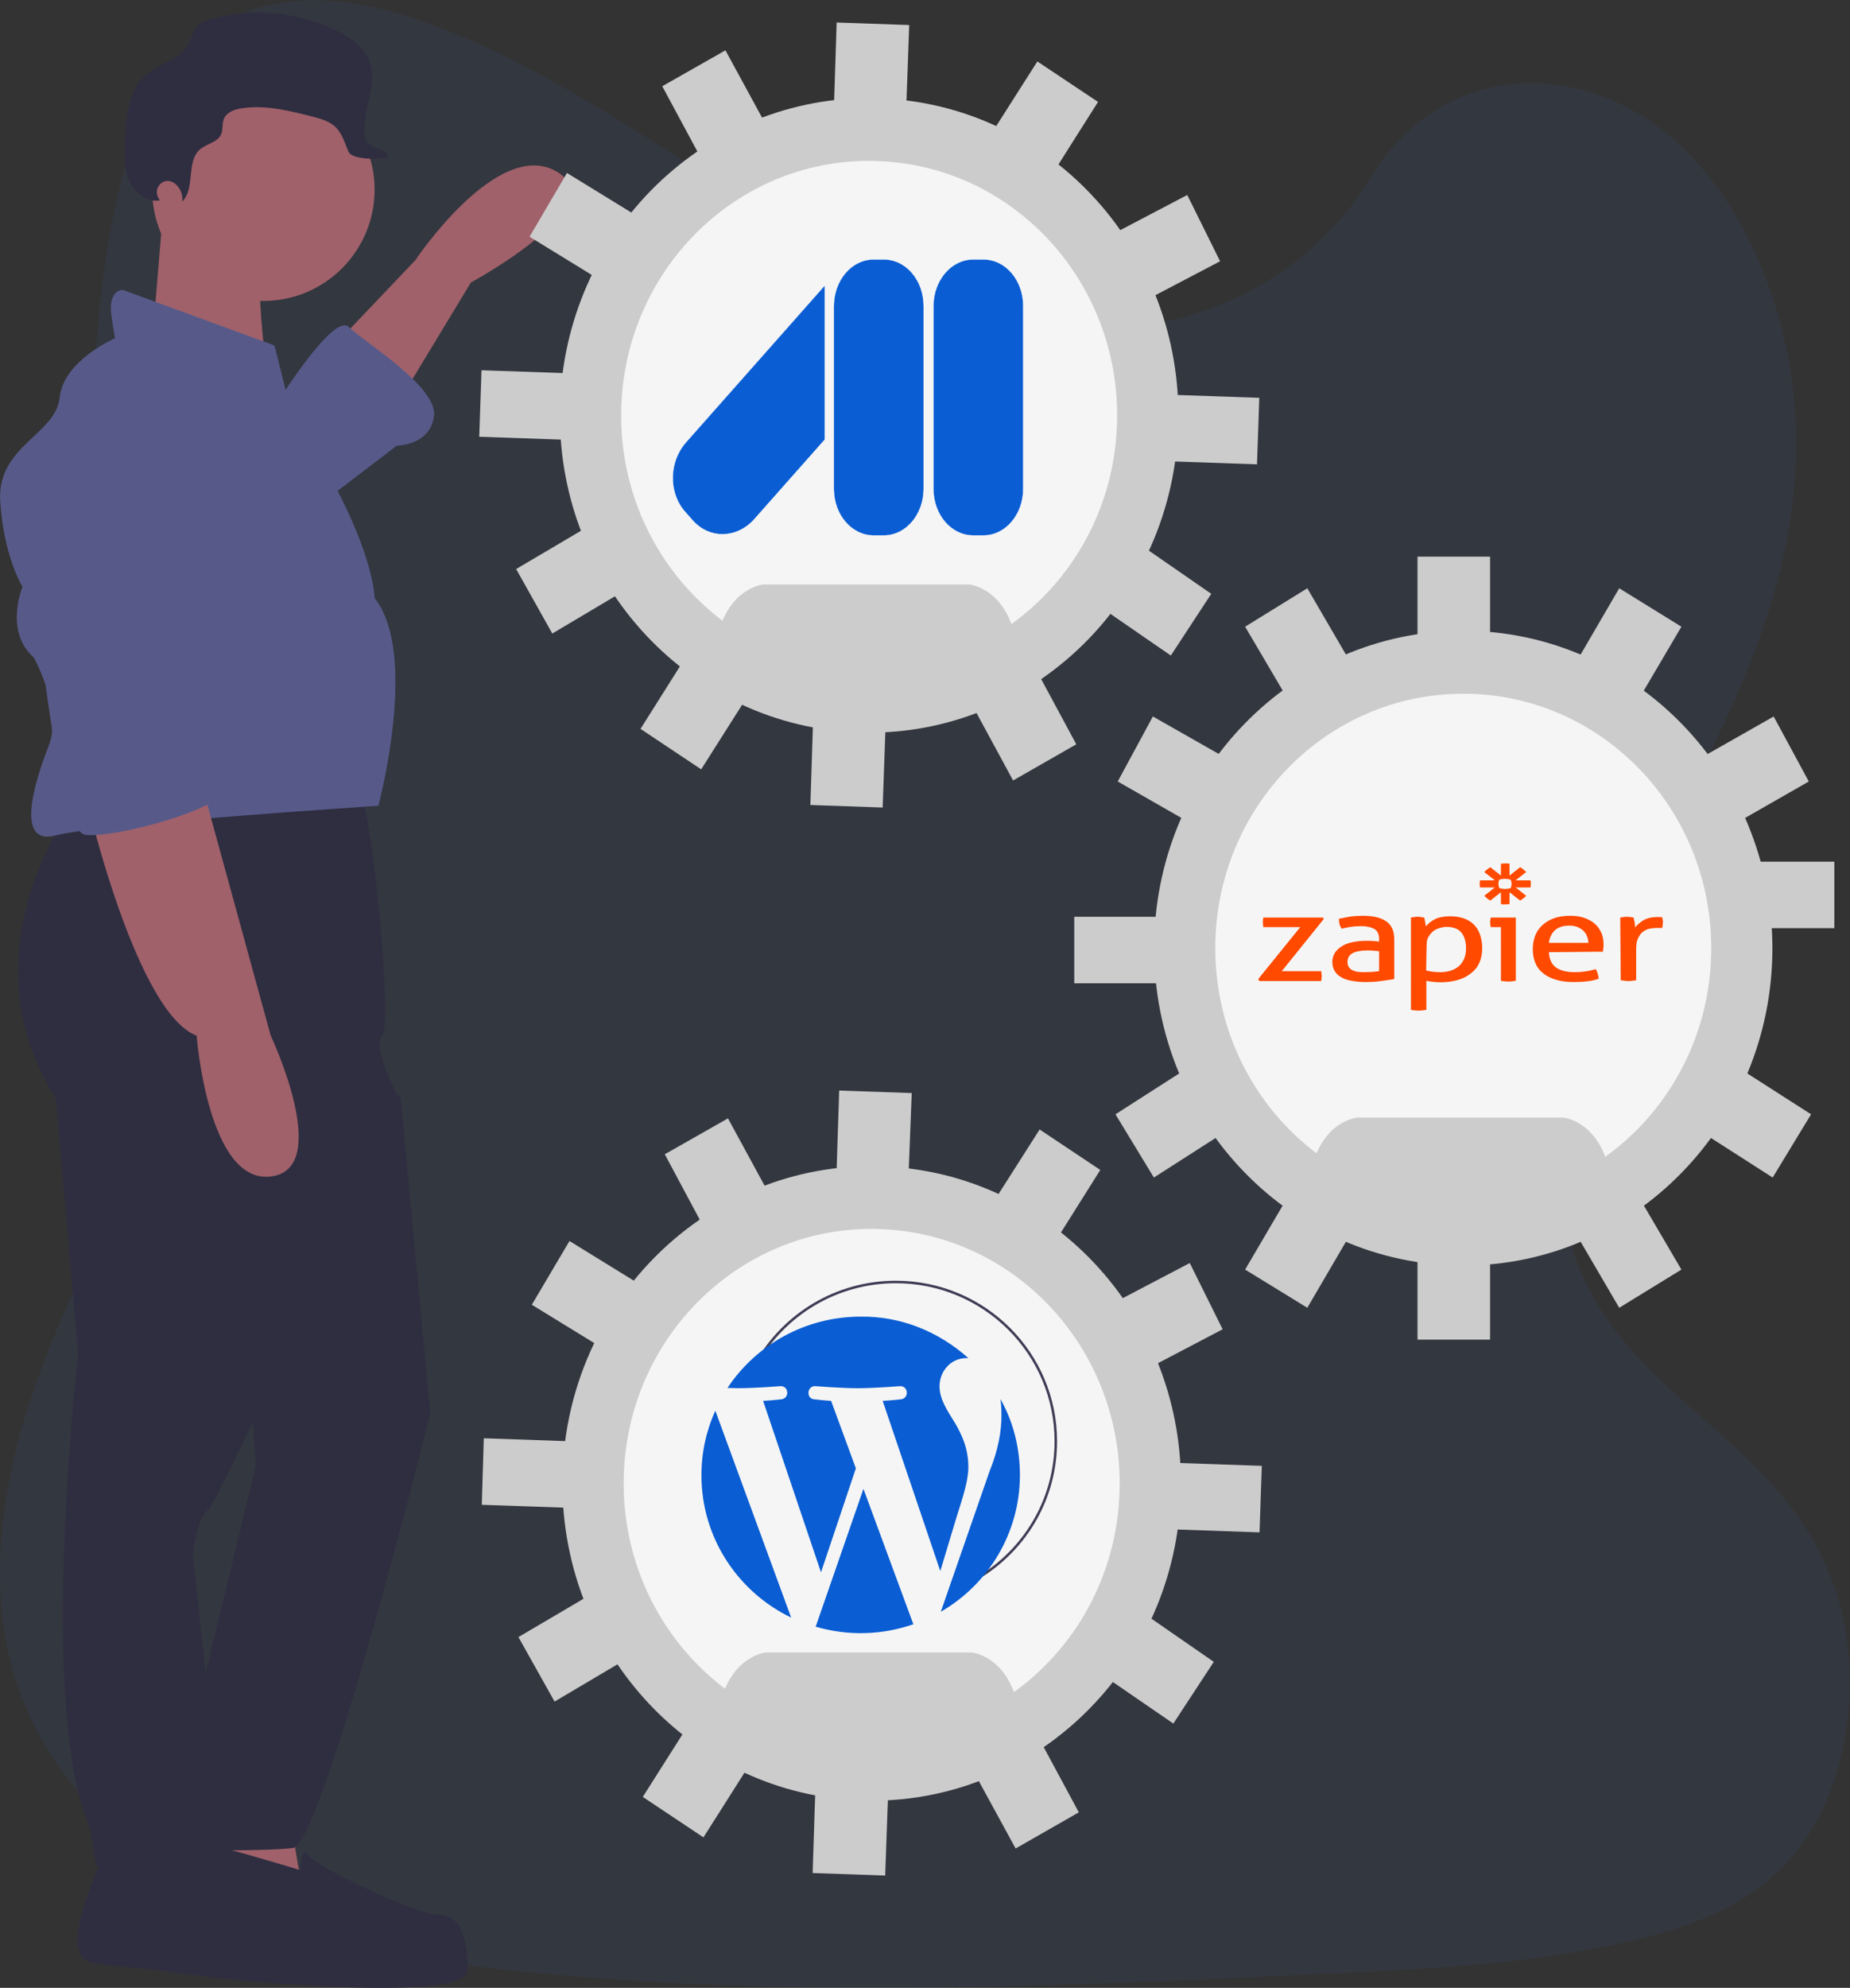 <?xml version="1.0" encoding="utf-8"?>
<!-- Generator: Adobe Illustrator 23.0.3, SVG Export Plug-In . SVG Version: 6.00 Build 0)  -->
<svg version="1.1" id="a6a3afa7-c5e3-4bb7-8d5f-b359f5b682fe"
	 xmlns="http://www.w3.org/2000/svg" xmlns:xlink="http://www.w3.org/1999/xlink" x="0px" y="0px" viewBox="0 0 731.9 786"
	 style="enable-background:new 0 0 731.9 786;" xml:space="preserve">
<rect x="0" y="0" width="731.9" height="786" fill="#333333" stroke="none"/>
<style type="text/css">
	.st0{opacity:0.1;fill:#3662AE;enable-background:new    ;}
	.st1{fill:#A0616A;}
	.st2{fill:#2F2E41;}
	.st3{fill:#575A89;}
	.st4{opacity:0.5;}
	.st5{fill:url(#SVGID_1_);}
	.st6{fill:#F5F5F5;}
	.st7{fill:#CCCCCC;}
	.st8{fill:url(#SVGID_2_);}
	.st9{fill:#C4B6A1;}
	.st10{fill:#AA9678;}
	.st11{fill:#786453;}
	.st12{fill:#525353;}
	.st13{fill:#FFFFFF;}
	.st14{fill:#BBBCBD;}
	.st15{fill:#FCB03F;}
	.st16{fill:#0A5DD3;stroke:#FFFFFF;stroke-width:0.1;stroke-miterlimit:10;}
	.st17{fill:url(#SVGID_3_);}
	.st18{fill:none;stroke:#3F3D56;stroke-miterlimit:10;}
	.st19{fill:#0A5DD3;}
	.st20{fill:#FF4A00;}
</style>
<path class="st0" d="M712.3,730c-0.7,0.9-1.4,1.8-2.1,2.6c-2.6,3.3-5.4,6.1-8.2,8.7c-14.9,13.5-33.3,20.3-51.3,24.8
	c-40.2,10.2-81.2,12.2-122,14.1c-110.4,5.3-221,10.5-331.1-1.6c-43.5-4.8-87.9-12.8-127.4-37.3c-5.7-3.5-11.2-7.4-16.6-11.5
	c-10.9-8.5-21.5-18.9-30.3-31.4c-8.3-11.7-14.9-25-18.9-40.3c-8.3-31.6-3.9-67.2,5.6-98.2c3.9-12.5,8.4-24.6,13.3-36.1
	c7.3-17.4,15.4-34.5,22.8-51.9c26.3-62.1,43.4-140.6,19.1-204.2c-7-18.3-17-34.4-22.8-53.4c-7.3-24.5-6.7-51.6-4.4-77.9
	c0.3-3.4,0.7-6.6,0.9-9.9c3.9-39,11.4-81.2,34.2-105.5c23.8-25.3,57.4-24,86.9-14.9c45.8,14.2,88,43.7,130.7,70.3
	s87.4,50.9,134.3,53.6c41.5,2.3,89.8-14.9,117.2-59.8c26.7-43.7,76.9-46.9,113.1-20.6c24.9,18.1,43.4,50.7,51.2,87.3
	c1.6,7.4,2.8,14.9,3.4,22.7c0.7,7.2,0.8,14.3,0.6,21.5c-0.1,3.5-0.3,7-0.6,10.5c-6,72.3-49.6,129.3-76.1,193.8
	c-12.9,31.5-22,69.4-13.2,103.4c13.6,51.8,60.7,70.3,89.2,108.8c5.4,7,10.1,15.4,14,24.8C738,656.4,732.9,702.7,712.3,730z"/>
<title>Connecting Teams</title>
<path class="st1" d="M135,133.7l29.3-30.8c0,0,32.3-48.4,55.7-35.2s-33.7,44-33.7,44L157,160.1L135,133.7z"/>
<path class="st2" d="M42.6,730.7c0,0-22,42.5-5.9,45.5s95.3,7.3,96.8,2.9s13.2-19.1,4.4-24.9s-44-10.3-44-10.3l-11.7-11.7
	L42.6,730.7z"/>
<path class="st2" d="M30.9,315.6c0,0-46.9,58.7-8.8,118.8l8.8,101.2c0,0-16.1,139.3,4.4,186.3l2.9,16.1h51.3L76.3,614.8
	c0,0,1.5-14.7,5.9-17.6s76.3-161.3,76.3-161.3s-11.7-22-7.3-26.4s-4.4-92.4-8.8-95.3C137.9,311.2,30.9,315.6,30.9,315.6z"/>
<polygon class="st1" points="114.5,717.5 120.3,751.2 63.1,748.3 70.5,711.6 "/>
<circle class="st1" cx="104.2" cy="75" r="44"/>
<path class="st1" d="M64.6,82.4l-4.4,52.8l46.9,22c0,0-8.1-49.1-2.2-62.3L64.6,82.4z"/>
<path class="st3" d="M113,154.2l-4.4-17.6l-60.1-22c0,0-5.9,0-4.4,10.3s1.5,8.8,1.5,8.8s-20.5,8.8-22,23.5s-24.9,19.1-23.5,41.1
	S8.9,232,8.9,232s-7.3,17.6,4.4,27.9c0,0,11.7,20.5,5.9,35.2S6,334.7,22.1,330.3s127.6-11.7,127.6-11.7s16.1-60.1-1.5-82.1
	c0,0,0-13.2-13.2-39.6S113,154.2,113,154.2z"/>
<path class="st1" d="M35.3,320c0,0,19.1,80.7,42.5,89.5c0,0,4.4,58.7,29.3,55.7s0-55.7,0-55.7L79.3,308.2L35.3,320z"/>
<path class="st3" d="M110.1,158.6c0,0,22-35.2,27.9-29.3s35.2,23.5,33.7,35.2S157,176.2,157,176.2l-30.8,23.5L110.1,158.6z"/>
<path class="st2" d="M140.9,421.2l17.6,12.7l11.7,125.2c0,0-42.5,170.1-54.3,171.6s-60.1,1.5-58.7-2.9s8.8-22,8.8-26.4
	s15.3-39.6,15.3-39.6l19.9-82.2l-4.4-64.5L140.9,421.2z"/>
<path class="st2" d="M118.9,739.5c0,0-61.6-19.1-64.5-14.7s-22.5,48.8,4.9,53.7S185,792.3,185,779.1s-2.9-22-11.7-22
	S124.9,738,122,733.6S118.9,739.5,118.9,739.5z"/>
<path class="st2" d="M62.5,77.9c-1.8-3.8,2.2-7.9,5.9-5.8h0.1c2.6,1.6,4,4.6,3.6,7.6c5.3-5.3,1.4-15.9,7.1-20.7
	c2.6-2.2,6.9-2.7,8.3-5.9c0.8-1.9,0.3-4,1-5.9c1-2.8,4.3-4,7.3-4.4c9.3-1.4,18.7,1,27.8,3.3c3.3,0.9,6.9,1.8,9.3,4.3
	c2.6,2.6,3.5,6.3,5,9.6s11.9,3,15.5,2.5c1.3-3.6-8-3.8-8.8-7.5c-2.1-10.1,5.1-20.9,1.6-30.6c-2.1-5.9-7.7-9.7-13.3-12.4
	C117.3,4.5,99.6,3,83,7.7c-1.7,0.4-3.3,1.1-4.6,2.2c-2.1,2-2.5,5.2-3.9,7.7c-3.2,5.8-10.9,7.2-16.1,11.4c-7.8,6.3-8.7,17.7-9,27.8
	c-0.1,5.1-0.2,10.3,1.9,15c2.1,4.6,7,8.4,12,7.4C62.9,78.8,62.7,78.4,62.5,77.9z"/>
<path class="st3" d="M70.1,172.9c-11.7-8.1-27.4-7.3-38.1,1.9c-10.1,8.6-21,20.9-20.2,33.6c1.5,23.5,10.3,120.3,22,121.7
	s54.3-10.3,54.3-17.6c0-7.3-10.3-16.1-10.3-16.1l12.5-74.8c3.1-18.5-4.3-37.4-19.5-48.3C70.6,173.2,70.4,173.1,70.1,172.9z"/>
<g class="st4">
	
		<linearGradient id="SVGID_1_" gradientUnits="userSpaceOnUse" x1="343.9" y1="68.5" x2="343.9" y2="-152.3" gradientTransform="matrix(1 0 0 1 0 206)">
		<stop  offset="0" style="stop-color:#808080;stop-opacity:0.25"/>
		<stop  offset="0.535" style="stop-color:#808080;stop-opacity:0.12"/>
		<stop  offset="1" style="stop-color:#808080;stop-opacity:0.1"/>
	</linearGradient>
	<ellipse class="st5" cx="343.9" cy="164.1" rx="107.6" ry="110.4"/>
</g>
<ellipse class="st6" cx="344.1" cy="163.4" rx="105.4" ry="108.1"/>
<path class="st7" d="M344.2,271.9c20.6,0,40.7-6.1,57.9-17.8c-3.9-21.8-18.7-23-18.7-23H302c0,0-13.9,1.2-18.3,21.2
	C301.4,265.1,322.5,271.9,344.2,271.9z"/>
<g class="st4">
	
		<linearGradient id="SVGID_2_" gradientUnits="userSpaceOnUse" x1="578.9" y1="279.326" x2="578.9" y2="58.526" gradientTransform="matrix(1 0 0 1 0 206)">
		<stop  offset="0" style="stop-color:#808080;stop-opacity:0.25"/>
		<stop  offset="0.535" style="stop-color:#808080;stop-opacity:0.12"/>
		<stop  offset="1" style="stop-color:#808080;stop-opacity:0.1"/>
	</linearGradient>
	<ellipse class="st8" cx="578.9" cy="374.9" rx="107.6" ry="110.4"/>
</g>
<ellipse class="st6" cx="578.9" cy="374.3" rx="105.4" ry="108.1"/>
<path class="st7" d="M579.2,482.7c20.6,0,40.7-6.1,57.9-17.8c-3.9-21.8-18.7-23-18.7-23h-81.5c0,0-13.9,1.2-18.3,21.2
	C536.4,475.9,557.5,482.7,579.2,482.7z"/>
<path class="st7" d="M578.9,274.3c54.2,0,98.1,45,98.1,100.6s-43.9,100.6-98.1,100.6s-98.1-45-98.1-100.6l0,0
	C480.8,319.3,524.7,274.3,578.9,274.3L578.9,274.3 M578.9,249.4c-67.6,0-122.3,56.2-122.3,125.5s54.8,125.5,122.3,125.5
	s122.3-56.2,122.3-125.5l0,0C701.1,305.6,646.4,249.5,578.9,249.4z"/>
<rect x="560.8" y="220.1" class="st7" width="28.7" height="31"/>
<polygon class="st7" points="625.1,259.2 640.6,232.6 665.2,247.8 649.6,274.3 "/>
<polygon class="st7" points="675.3,298.3 701.7,283.3 715.6,309 689.2,324.1 "/>
<polygon class="st7" points="675.7,449.2 690.9,424.2 716.5,440.6 701.3,465.6 "/>
<polygon class="st7" points="442.2,309 456.1,283.3 482.5,298.3 468.6,324.1 "/>
<polygon class="st7" points="441.3,440.6 466.9,424.2 482.1,449.2 456.5,465.6 "/>
<polygon class="st7" points="492.6,247.8 517.2,232.6 532.7,259.2 508.2,274.3 "/>
<rect x="560.8" y="498.7" class="st7" width="28.7" height="31"/>
<polygon class="st7" points="625.1,490.6 649.6,475.4 665.2,502 640.6,517.1 "/>
<polygon class="st7" points="492.6,502 508.2,475.4 532.7,490.6 517.2,517.1 "/>
<rect x="425" y="362.5" class="st7" width="34.7" height="26.3"/>
<rect x="691" y="340.7" class="st7" width="34.7" height="26.3"/>
<path class="st7" d="M343.8,63.6c1.2,0,2.3,0,3.5,0.1c54.1,1.9,96.5,48.5,94.6,104.1c-1.8,54.2-45.1,97.1-98,97.1
	c-1.2,0-2.3,0-3.5-0.1c-54.1-1.9-96.5-48.5-94.6-104.1C247.7,106.6,291,63.6,343.8,63.6 M343.8,38.8v24.8V38.8
	c-67.6,0-122.3,56.2-122.3,125.5c0,67.6,52.2,123,118.1,125.3c1.4,0.1,2.9,0.1,4.3,0.1c67.6,0,122.3-56.2,122.3-125.5
	c0-67.6-52.2-123-118.1-125.3C346.7,38.8,345.3,38.8,343.8,38.8z"/>
<polygon class="st7" points="330,39.8 331,8.9 359.7,9.9 358.6,40.8 "/>
<polygon class="st7" points="393.9,50.2 410.4,24.3 434.4,40.3 418,66.2 "/>
<polygon class="st7" points="442.8,91.2 469.7,77.1 482.7,103.3 455.8,117.4 "/>
<polygon class="st7" points="438.1,241.9 454.2,217.5 479.2,234.8 463.2,259.2 "/>
<polygon class="st7" points="209.5,93.6 224.3,68.4 250.2,84.3 235.4,109.5 "/>
<polygon class="st7" points="204.2,225 230.3,209.6 244.6,235 218.5,250.5 "/>
<polygon class="st7" points="262,34.1 287,19.9 301.7,46.9 276.6,61.2 "/>
<polygon class="st7" points="320.6,318.3 321.6,287.3 350.3,288.4 349.2,319.3 "/>
<polygon class="st7" points="386.1,281.5 411.2,267.2 425.8,294.3 400.8,308.6 "/>
<polygon class="st7" points="253.4,288.2 269.8,262.2 293.9,278.2 277.4,304.2 "/>
<polygon class="st7" points="190.5,146.4 225.2,147.6 224.3,173.9 189.6,172.7 "/>
<polygon class="st7" points="497.3,183.6 462.6,182.4 463.5,156.1 498.2,157.3 "/>
<path class="st9" d="M547.4,422.4l0.1-0.1h-0.1C547.5,422.4,547.4,422.4,547.4,422.4"/>
<path class="st10" d="M610.3,422.3L610.3,422.3v0.1C610.3,422.4,610.3,422.4,610.3,422.3"/>
<path class="st11" d="M578.9,420.8L578.9,420.8v1.6l0,0V420.8z"/>
<path class="st12" d="M600.7,408.4"/>
<path class="st13" d="M625.6,341.3L625.6,341.3L625.6,341.3 M628.7,363.2L628.7,363.2L628.7,363.2"/>
<path class="st14" d="M628.7,363.2L628.7,363.2L628.7,363.2"/>
<path class="st15" d="M604.5,350.9C604.5,351,604.5,351,604.5,350.9L604.5,350.9"/>
<path id="XMLID_11_" class="st16" d="M404.8,193.3c0,10.1-7,18.4-15.7,18.4H385c-8.7,0-15.7-8.2-15.7-18.4V121
	c0-10.1,7-18.4,15.7-18.4h4.1c8.7,0,15.7,8.2,15.7,18.4V193.3z"/>
<path id="XMLID_3_" class="st16" d="M365.4,193.3c0,10.1-7,18.4-15.7,18.4h-4.1c-8.7,0-15.7-8.2-15.7-18.4V121
	c0-10.1,7-18.4,15.7-18.4h4.1c8.7,0,15.7,8.2,15.7,18.4V193.3z"/>
<path id="XMLID_2_" class="st16" d="M326.2,113l-54.8,61.9c-6.8,7.7-7,19.9-0.4,27.4l3.1,3.5c6.6,7.4,17.4,7.2,24.3-0.5l27.9-31.5
	V113H326.2z"/>
<g class="st4">
	
		<linearGradient id="SVGID_3_" gradientUnits="userSpaceOnUse" x1="344.85" y1="490.808" x2="344.85" y2="270.008" gradientTransform="matrix(1 0 0 1 0 206)">
		<stop  offset="0" style="stop-color:#808080;stop-opacity:0.25"/>
		<stop  offset="0.535" style="stop-color:#808080;stop-opacity:0.12"/>
		<stop  offset="1" style="stop-color:#808080;stop-opacity:0.1"/>
	</linearGradient>
	<ellipse class="st17" cx="344.8" cy="586.4" rx="107.6" ry="110.4"/>
</g>
<ellipse class="st6" cx="345" cy="585.7" rx="105.4" ry="108.1"/>
<path class="st7" d="M345.2,694.2c20.6,0,40.7-6.1,57.9-17.8c-3.9-21.8-18.7-23-18.7-23H303c0,0-13.9,1.2-18.3,21.2
	C302.3,687.4,323.5,694.2,345.2,694.2z"/>
<path class="st7" d="M344.8,485.9c1.2,0,2.3,0,3.5,0.1c54.1,1.9,96.5,48.5,94.6,104.1c-1.8,54.2-45.1,97.1-98,97.1
	c-1.2,0-2.3,0-3.5-0.1c-54.1-1.9-96.5-48.5-94.6-104.1C248.6,528.9,292,485.9,344.8,485.9 M344.8,461.1v24.8V461.1
	c-67.6,0-122.3,56.2-122.3,125.5c0,67.6,52.2,123,118.1,125.3c1.4,0.1,2.9,0.1,4.3,0.1c67.6,0,122.3-56.2,122.3-125.5
	c0-67.6-52.2-123-118.1-125.3C347.7,461.1,346.3,461.1,344.8,461.1z"/>
<polygon class="st7" points="331,462.1 332,431.2 360.7,432.2 359.5,463.1 "/>
<polygon class="st7" points="394.8,472.5 411.3,446.6 435.3,462.6 419,488.5 "/>
<polygon class="st7" points="443.8,513.5 470.7,499.4 483.7,525.6 456.8,539.7 "/>
<polygon class="st7" points="439,664.2 455.2,639.8 480.2,657.1 464.2,681.5 "/>
<polygon class="st7" points="210.4,515.9 225.3,490.7 251.1,506.6 236.3,531.8 "/>
<polygon class="st7" points="205.1,647.3 231.3,631.9 245.6,657.3 219.4,672.8 "/>
<polygon class="st7" points="263,456.4 288,442.2 302.7,469.2 277.5,483.5 "/>
<polygon class="st7" points="321.5,740.6 322.5,709.6 351.3,710.7 350.2,741.6 "/>
<polygon class="st7" points="387,703.8 412.2,689.5 426.8,716.6 401.8,730.9 "/>
<polygon class="st7" points="254.3,710.5 270.8,684.5 294.8,700.5 278.3,726.5 "/>
<polygon class="st7" points="191.4,568.7 226.1,569.9 225.3,596.2 190.6,595 "/>
<polygon class="st7" points="498.3,605.9 463.5,604.7 464.5,578.4 499.2,579.6 "/>
<path class="st18" d="M299.3,538.9c10.9-19.1,31.5-32,55.1-32c35,0,63.3,28.2,63.3,63c0,22.3-11.6,41.8-29.1,53"/>
<path class="st19" d="M277.5,583.3c0,24.8,14.5,46.2,35.5,56.3L283,557.8C279.4,565.7,277.5,574.4,277.5,583.3z M383.1,580.1
	c0-7.7-2.8-13.1-5.2-17.3c-3.2-5.2-6.2-9.5-6.2-14.7c0-5.8,4.4-11.1,10.6-11.1c0.3,0,0.5,0,0.8,0c-12.1-10.8-27.1-16.6-42.6-16.4
	c-22,0-41.4,11.2-52.7,28.2c1.5,0,2.9,0.1,4.1,0.1c6.6,0,16.8-0.8,16.8-0.8c3.4-0.2,3.8,4.8,0.4,5.2c0,0-3.4,0.4-7.2,0.6l22.9,67.8
	l13.8-41.1l-9.8-26.7c-3.4-0.2-6.6-0.6-6.6-0.6c-3.4-0.2-3-5.4,0.4-5.2c0,0,10.4,0.8,16.6,0.8c6.6,0,16.8-0.8,16.8-0.8
	c3.4-0.2,3.8,4.8,0.4,5.2c0,0-3.4,0.4-7.2,0.6l22.8,67.3l6.3-20.9C381,591.7,383.1,585.5,383.1,580.1L383.1,580.1z"/>
<path class="st19" d="M341.6,588.7l-18.9,54.5c12.7,3.7,26.2,3.4,38.7-1c-0.2-0.3-0.3-0.6-0.4-0.9L341.6,588.7z M395.8,553.2
	c0.3,2.1,0.4,4.3,0.4,6.4c0,6.3-1.2,13.5-4.8,22.4l-19.2,55.3c18.7-10.8,31.3-31,31.3-54.1C403.5,572.6,400.9,562.2,395.8,553.2
	L395.8,553.2z"/>
<path class="st20" d="M593.8,366.6h-4c-0.1-0.3-0.1-0.6-0.2-0.9c-0.1-0.7-0.1-1.3,0-2c0.1-0.3,0.1-0.6,0.2-0.9h9.9v25
	c-0.5,0.1-1,0.1-1.5,0.2s-1,0.1-1.5,0.1s-1,0-1.4-0.1c-0.5,0-1-0.1-1.5-0.2L593.8,366.6L593.8,366.6L593.8,366.6z M628.4,372.9
	c0-0.9-0.2-1.8-0.5-2.6c-0.3-0.9-0.8-1.5-1.4-2.2c-0.6-0.6-1.4-1.1-2.3-1.5c-0.9-0.4-2-0.6-3.3-0.6c-2.5,0-4.4,0.6-5.7,1.8
	s-2.2,2.9-2.4,5H628.4L628.4,372.9z M612.8,376.5c0.1,2.7,1,4.7,2.7,6c1.7,1.2,4.2,1.9,7.5,1.9c2.9,0,5.7-0.4,8.3-1.2
	c0.3,0.5,0.6,1.1,0.8,1.8c0.2,0.7,0.3,1.4,0.4,2c-1.4,0.5-2.8,0.8-4.4,1s-3.4,0.3-5.4,0.3c-2.9,0-5.3-0.3-7.4-1
	c-2-0.6-3.7-1.5-5.1-2.7c-1.3-1.1-2.3-2.5-2.9-4.1c-0.6-1.6-0.9-3.3-0.9-5.2c0-1.9,0.3-3.6,0.9-5.2s1.5-3,2.8-4.2s2.8-2.1,4.6-2.8
	c1.9-0.7,4.1-1,6.6-1c2.2,0,4.1,0.3,5.7,0.9c1.6,0.6,3,1.4,4.1,2.4c1.1,1,1.9,2.2,2.5,3.6c0.6,1.4,0.8,2.9,0.8,4.6
	c0,0.5,0,0.9-0.1,1.4c-0.1,0.5-0.1,0.9-0.1,1.3L612.8,376.5L612.8,376.5L612.8,376.5z M641,362.8c0.4-0.1,0.8-0.1,1.3-0.2
	c0.4-0.1,0.8-0.1,1.3-0.1s0.9,0,1.4,0.1s0.8,0.1,1.3,0.2c0.1,0.5,0.2,1.1,0.4,1.9c0.1,0.8,0.2,1.5,0.2,2c0.8-1.1,2-2,3.4-2.9
	c1.4-0.8,3.2-1.2,5.4-1.2c0.3,0,0.7,0,1,0c0.3,0,0.6,0.1,0.9,0.1c0.1,0.3,0.1,0.6,0.2,0.9c0.1,0.3,0.1,0.7,0.1,1
	c0,0.4-0.1,0.8-0.1,1.2c-0.1,0.4-0.1,0.8-0.2,1.2c-0.4-0.1-0.7-0.1-1-0.1h-0.8c-1.1,0-2.2,0.1-3.2,0.3c-1,0.2-1.9,0.7-2.7,1.3
	c-0.8,0.6-1.4,1.5-1.9,2.6c-0.5,1.1-0.7,2.4-0.7,4.1v12.4c-0.5,0.1-1,0.1-1.5,0.2c-0.5,0.1-1.1,0.1-1.5,0.1c-0.5,0-1,0-1.5-0.1
	c-0.5-0.1-1-0.1-1.6-0.2L641,362.8L641,362.8z M598,349.5c0,0.6-0.1,1.1-0.4,1.7c-0.7,0.2-1.4,0.3-2.2,0.3l0,0
	c-0.7,0-1.4-0.1-2.2-0.3c-0.2-0.6-0.4-1.1-0.4-1.7l0,0c0-0.6,0.1-1.2,0.4-1.7c0.7-0.2,1.4-0.3,2.2-0.3l0,0c0.8,0,1.5,0.1,2.2,0.3
	C597.9,348.3,598,348.9,598,349.5L598,349.5L598,349.5L598,349.5z M605.5,348.1h-5.9l4.2-3.3c-0.7-0.7-1.5-1.4-2.4-1.9l-4.2,3.3
	v-4.7c-0.5-0.1-1.1-0.1-1.7-0.1l0,0c-0.6,0-1.1,0.1-1.7,0.1v4.7l-4.2-3.3c-0.5,0.3-0.9,0.6-1.3,0.9l0,0c-0.4,0.3-0.8,0.7-1.1,1
	l4.2,3.3h-5.9c0,0-0.1,0.9-0.1,1.4l0,0c0,0.5,0.1,0.9,0.1,1.4h5.9l-4.2,3.3c0.7,0.7,1.5,1.4,2.4,1.9l4.2-3.3v4.7
	c0.5,0.1,1.1,0.1,1.7,0.1l0,0c0.5,0,1.1-0.1,1.7-0.1v-4.7l4.2,3.3c0.5-0.3,0.9-0.6,1.3-0.9l0,0c0.4-0.3,0.8-0.7,1.1-1l-4.2-3.3h5.9
	c0.1-0.5,0.1-0.9,0.1-1.4l0,0C605.7,349,605.6,348.6,605.5,348.1L605.5,348.1L605.5,348.1z M497.8,387.1l16.6-20.5h-14.6
	c-0.1-0.6-0.2-1.2-0.2-1.9c0-0.7,0.1-1.3,0.2-1.9h23.6l0.3,0.6L507.1,384h15.6c0.1,0.6,0.2,1.3,0.2,2c0,0.6-0.1,1.2-0.2,1.9h-24.5
	L497.8,387.1L497.8,387.1z M545.6,376.1c-0.6-0.1-1.4-0.1-2.3-0.2c-1-0.1-1.7-0.1-2.4-0.1c-2.5,0-4.5,0.4-5.8,1.1
	c-1.3,0.7-2,1.9-2,3.4c0,1,0.2,1.8,0.7,2.3c0.5,0.6,1,1,1.7,1.2c0.7,0.3,1.4,0.5,2.2,0.5c0.8,0.1,1.6,0.1,2.3,0.1
	c1,0,1.9-0.1,2.9-0.1c1-0.1,1.9-0.2,2.7-0.3V376.1L545.6,376.1z M545.6,371.3c0-1.9-0.6-3.2-1.9-4c-1.3-0.7-3-1.1-5.3-1.1
	c-1.4,0-2.8,0.1-4,0.3c-1.3,0.2-2.5,0.4-3.6,0.7c-0.8-1.1-1.1-2.3-1.1-3.9c1.4-0.3,2.9-0.6,4.6-0.9c1.7-0.2,3.3-0.3,4.8-0.3
	c4.1,0,7.2,0.7,9.3,2.2c2.2,1.5,3.2,3.9,3.2,7.1v15.7c-1.4,0.3-3.2,0.5-5.2,0.8c-2.1,0.3-4.2,0.4-6.3,0.4c-2,0-3.8-0.2-5.4-0.5
	c-1.6-0.3-3-0.7-4.1-1.4c-1.1-0.6-2-1.5-2.6-2.5c-0.6-1-0.9-2.2-0.9-3.6c0-1.4,0.4-2.6,1.1-3.7c0.7-1,1.7-1.9,2.9-2.6
	c1.2-0.7,2.6-1.2,4.2-1.5c1.6-0.3,3.3-0.5,5-0.5c1.3,0,2.4,0,3.2,0.1s1.6,0.1,2.1,0.2V371.3L545.6,371.3z M564.2,383.7
	c0.8,0.2,1.6,0.4,2.4,0.5c0.8,0.1,1.9,0.2,3.2,0.2c1.5,0,2.8-0.2,4.1-0.6s2.3-1,3.2-1.7c0.9-0.8,1.6-1.8,2.1-2.9s0.8-2.6,0.8-4.2
	c0-2.6-0.6-4.7-1.8-6.2c-1.2-1.5-3.2-2.3-5.9-2.3c-1,0-2,0.2-2.9,0.5c-1,0.3-1.8,0.7-2.5,1.3c-0.7,0.6-1.3,1.3-1.8,2.2
	c-0.5,0.9-0.7,1.9-0.7,3.2L564.2,383.7L564.2,383.7L564.2,383.7z M558.2,362.8c0.4-0.1,0.8-0.1,1.3-0.2s0.9-0.1,1.3-0.1
	c0.4,0,0.8,0,1.3,0.1s0.9,0.1,1.3,0.2c0.1,0.1,0.1,0.3,0.2,0.6c0.1,0.3,0.1,0.7,0.2,1.1s0.1,0.7,0.2,1.1c0.1,0.3,0.1,0.6,0.1,0.7
	c0.4-0.5,0.9-1,1.5-1.5s1.3-0.9,2-1.3s1.7-0.7,2.7-0.9c1-0.2,2.1-0.3,3.3-0.3c1.9,0,3.5,0.2,5.1,0.7c1.6,0.5,2.9,1.2,4.1,2.3
	c1.1,1,2,2.3,2.6,3.9s1,3.5,1,5.6c0,4.3-1.4,7.7-4.4,10c-2.9,2.4-7.1,3.6-12.4,3.6c-0.9,0-1.8-0.1-2.8-0.2c-1-0.1-1.7-0.2-2.5-0.4
	v11.5c-0.5,0.1-1,0.1-1.6,0.2s-1.1,0.1-1.5,0.1c-0.5,0-1,0-1.5-0.1c-0.5,0-1-0.1-1.5-0.2L558.2,362.8L558.2,362.8z"/>
</svg>
